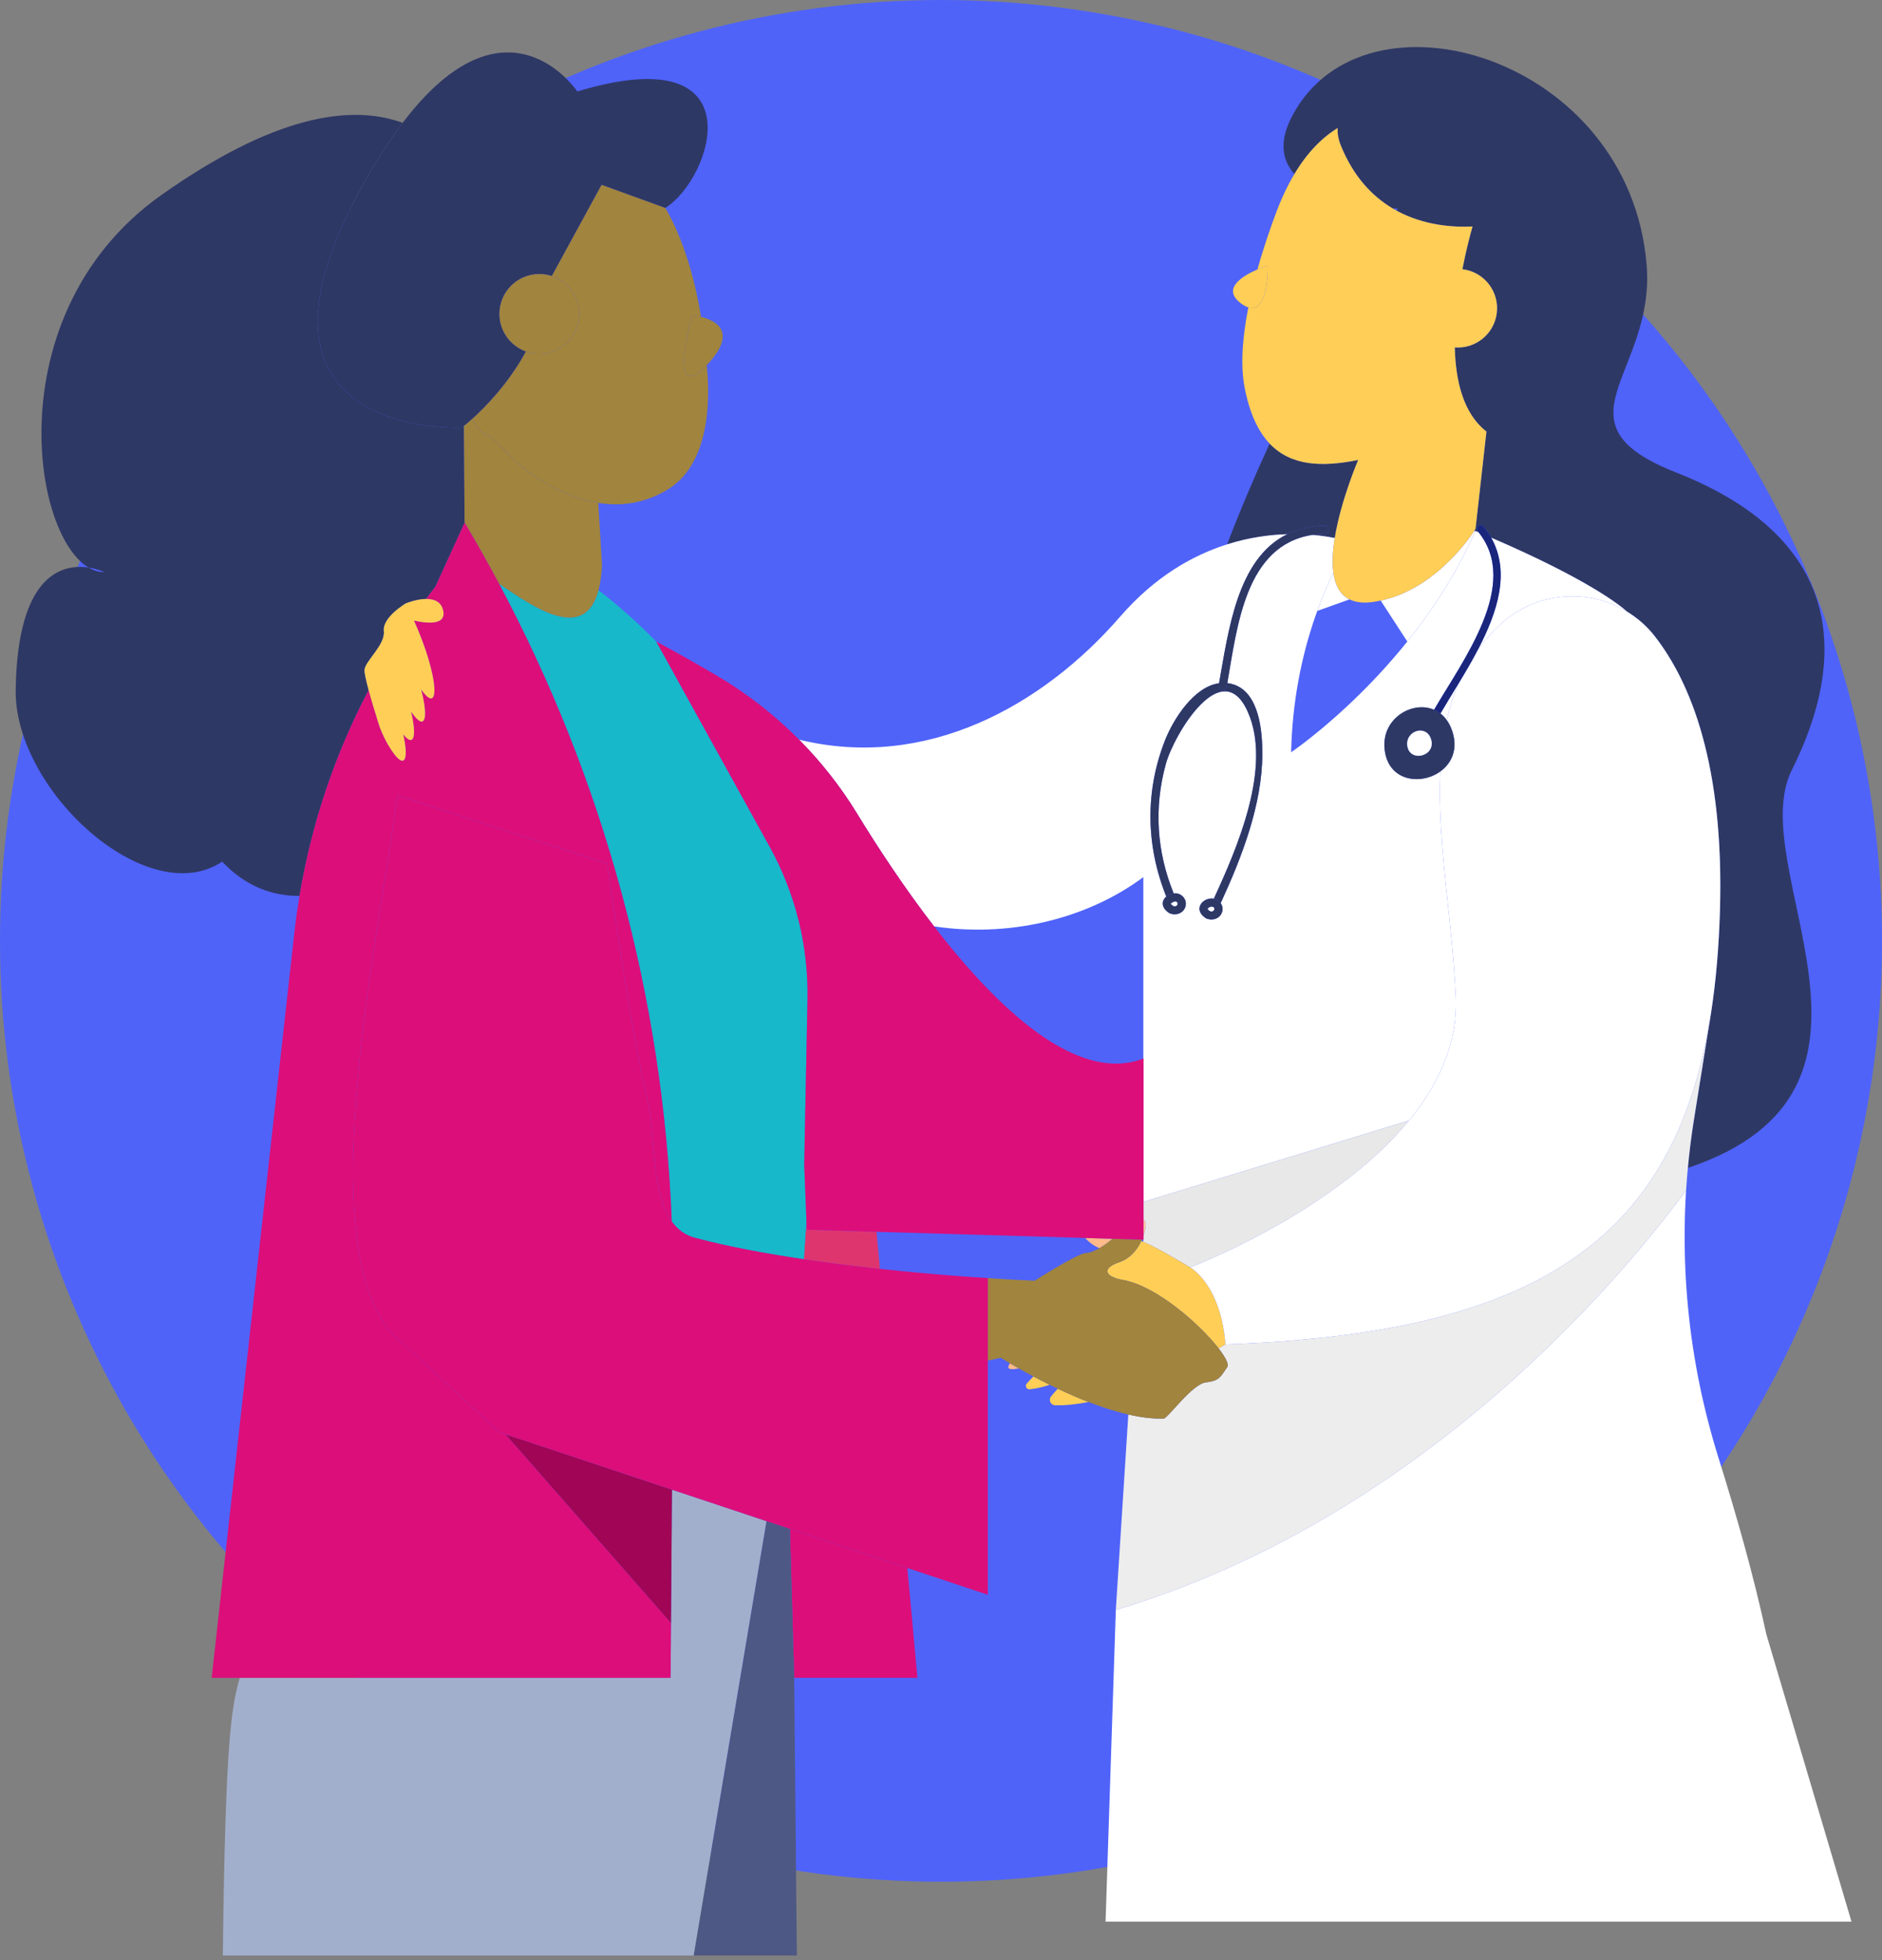 <?xml version="1.0" encoding="UTF-8"?>
<svg width="120px" height="125px" viewBox="0 0 120 125" version="1.1" xmlns="http://www.w3.org/2000/svg" xmlns:xlink="http://www.w3.org/1999/xlink">
    <rect x="0" y="0" width="120" height="125" fill="#808080" stroke="none"/>
    <!-- Generator: sketchtool 60.1 (101010) - https://sketch.com -->
    <title>0D0C3DA5-B1F1-4342-AD84-5419A1F64489</title>
    <desc>Created with sketchtool.</desc>
    <g id="Page-1" stroke="none" stroke-width="1" fill="none" fill-rule="evenodd">
        <g id="Homepage-Hi-Fi-Copy" transform="translate(-920, -1624)">
            <g id="Group-20" transform="translate(920, 1624)">
                <circle id="Oval" fill="#4F63F9" cx="60" cy="60" r="60"></circle>
                <g id="Group-19" transform="translate(1, 3)">
                    <g id="Group-209">
                        <path d="M54.89,75.555 L50.443,75.424 L50.42,74.847 L50.258,77.303 C50.282,77.308 50.307,77.311 50.33,77.314 C50.557,77.347 50.783,77.379 51.009,77.412 L51.178,77.436 C51.451,77.474 51.724,77.51 51.996,77.546 C52.038,77.552 52.08,77.558 52.123,77.564 C52.356,77.594 52.59,77.623 52.822,77.653 C52.889,77.66 52.955,77.668 53.022,77.677 C53.56,77.743 54.093,77.805 54.619,77.865 L54.836,77.888 C54.927,77.897 55.016,77.907 55.106,77.916 L54.89,75.555 Z" id="Fill-1" fill="#DF356F"></path>
                        <polygon id="Fill-3" fill="#DC0E7A" points="49.64 103.997 57.496 103.997 56.855 96.993 49.366 94.501"></polygon>
                        <polygon id="Fill-5" fill="#4E5884" points="47.871 94.004 43.225 121.708 49.809 121.708 49.639 103.997 49.365 94.501"></polygon>
                        <path d="M22.241,39.731 C22.264,39.164 23.576,38.131 23.474,37.246 C23.373,36.36 24.876,35.479 24.876,35.479 C24.876,35.479 25.538,35.201 26.17,35.196 C26.371,34.926 26.571,34.655 26.779,34.389 L26.776,34.385 L28.624,30.332 L28.582,24.155 C28.491,24.227 28.439,24.266 28.439,24.266 C28.439,24.266 13.507,25.048 21.735,9.537 C22.754,7.617 23.735,6.07 24.674,4.833 C21.32,3.612 16.431,4.394 9.308,9.422 C-1.935,17.361 1.331,33.49 5.654,33.49 C5.654,33.49 0.144,30.721 0.001,41.011 C-0.088,47.398 8.38,55.127 13.166,51.95 C14.631,53.505 16.362,54.155 18.098,54.132 C18.862,49.534 20.353,45.106 22.505,41.008 C22.349,40.433 22.233,39.927 22.241,39.731" id="Fill-7" fill="#2E3865"></path>
                        <path d="M47.871,94.004 L41.844,91.999 C41.801,98.946 41.755,103.997 41.755,103.997 L14.287,103.997 C13.758,105.892 13.371,107.869 13.207,121.708 L43.225,121.708 L47.871,94.004 Z" id="Fill-9" fill="#A2AFCC"></path>
                        <path d="M105.894,27.14 C97.79,23.953 104.543,20.843 103.995,13.925 C102.938,0.599 86.031,-4.375 81.398,4.383 C80.52,6.043 80.763,7.237 81.532,8.1 C82.352,6.729 83.29,5.779 84.293,5.163 C84.269,5.495 84.328,5.869 84.499,6.292 C85.306,8.278 86.505,9.521 87.796,10.29 C88.001,10.305 88.126,10.309 88.126,10.309 C88.126,10.309 88.097,10.354 88.046,10.432 C89.772,11.373 91.624,11.505 92.891,11.444 C92.727,12.023 92.472,12.996 92.246,14.168 C92.254,14.169 92.261,14.168 92.269,14.169 C93.644,14.348 94.614,15.605 94.436,16.98 C94.263,18.308 93.081,19.256 91.76,19.155 C91.812,21.305 92.309,23.337 93.722,24.476 C93.74,24.491 93.76,24.503 93.778,24.518 L93.082,30.726 C93.082,30.726 93.052,30.776 92.993,30.864 L93.07,30.86 C93.142,30.89 93.21,30.919 93.281,30.948 C93.269,30.931 93.257,30.915 93.243,30.898 C93.052,30.665 93.385,30.328 93.579,30.564 C93.772,30.799 93.939,31.041 94.078,31.287 C100.237,33.941 102.309,35.611 102.751,36.008 C103.406,36.41 104.007,36.925 104.507,37.571 C106.802,40.517 108.951,45.785 108.665,55.136 C108.597,57.428 108.413,59.55 108.111,61.517 L108.112,61.516 L108.085,61.684 C108.072,61.773 108.058,61.861 108.043,61.947 L107.001,68.453 C106.84,69.46 106.716,70.469 106.621,71.481 C121.519,66.481 110.112,52.395 113.248,46.111 C117.496,37.599 115.352,30.86 105.894,27.14" id="Fill-11" fill="#2E3865"></path>
                        <path d="M83.47,30.519 C83.804,30.511 83.803,31.031 83.47,31.039 C83.192,31.044 82.93,31.071 82.679,31.11 C83.289,31.162 83.776,31.244 84.106,31.311 C84.493,28.903 85.6,26.332 85.6,26.332 C83.303,26.798 81.315,26.724 79.954,25.289 C79.02,27.319 78.098,29.477 77.242,31.714 C78.646,31.27 79.959,31.099 81.077,31.067 C81.75,30.738 82.537,30.54 83.47,30.519" id="Fill-13" fill="#2E3865"></path>
                        <path d="M30.817,34.221 C37.514,46.77 41.278,60.675 41.831,74.892 C42.192,75.394 42.671,75.766 43.32,75.939 L43.322,75.939 C43.554,76.001 43.791,76.061 44.03,76.12 C44.096,76.135 44.162,76.153 44.229,76.168 C44.426,76.216 44.625,76.263 44.827,76.308 C44.877,76.32 44.925,76.331 44.976,76.343 C45.222,76.397 45.47,76.451 45.722,76.504 C45.78,76.516 45.84,76.529 45.899,76.54 C46.105,76.584 46.313,76.626 46.523,76.666 C46.587,76.68 46.65,76.692 46.715,76.704 C46.975,76.754 47.237,76.803 47.502,76.853 C47.526,76.856 47.552,76.862 47.577,76.865 C47.82,76.909 48.065,76.951 48.31,76.993 C48.377,77.004 48.443,77.016 48.51,77.028 C48.756,77.07 49.003,77.109 49.25,77.148 C49.274,77.153 49.298,77.156 49.322,77.159 C49.595,77.204 49.87,77.246 50.144,77.287 C50.182,77.291 50.22,77.297 50.258,77.303 L50.42,74.847 L50.278,71.26 L50.487,60.745 C50.555,57.343 49.724,53.983 48.078,51.005 L40.847,37.917 C39.545,36.593 38.308,35.516 37.162,34.639 C36.284,37.938 33.18,35.84 30.817,34.221" id="Fill-15" fill="#17B8CA"></path>
                        <path d="M58.556,56.073 C63.157,56.779 68.167,55.712 71.901,52.936 L71.901,64.505 C71.906,64.503 71.91,64.502 71.915,64.5 L71.915,73.646 L88.839,68.461 C90.712,66.179 91.96,63.529 91.824,60.562 C91.81,60.284 91.795,60.005 91.778,59.725 C91.726,58.888 91.657,58.05 91.578,57.213 C91.263,53.864 90.806,50.543 90.807,47.453 C90.808,47.03 90.819,46.612 90.838,46.197 C90.198,46.659 89.33,46.815 88.609,46.573 C87.905,46.337 87.343,45.722 87.276,44.65 C87.16,42.788 89.067,41.671 90.439,42.263 C92.263,39.124 95.955,34.281 93.282,30.948 C93.211,30.919 93.143,30.889 93.071,30.859 C92.935,31.17 92.793,31.474 92.648,31.776 C92.603,31.87 92.556,31.962 92.51,32.054 C92.406,32.264 92.301,32.473 92.193,32.678 C92.14,32.779 92.086,32.879 92.033,32.977 C91.922,33.181 91.81,33.383 91.696,33.582 C91.647,33.668 91.599,33.754 91.55,33.839 C91.402,34.091 91.252,34.341 91.099,34.586 C91.083,34.61 91.069,34.636 91.053,34.661 C90.875,34.945 90.694,35.224 90.51,35.498 C90.491,35.526 90.472,35.553 90.453,35.582 C90.291,35.821 90.127,36.056 89.962,36.289 C89.926,36.34 89.889,36.389 89.853,36.44 C89.698,36.656 89.542,36.867 89.385,37.075 C89.353,37.117 89.322,37.159 89.29,37.201 C89.106,37.441 88.921,37.678 88.736,37.91 C88.735,37.911 88.734,37.911 88.734,37.912 C87.577,39.352 86.402,40.595 85.337,41.618 C85.337,41.619 85.336,41.619 85.336,41.62 C85.258,41.694 85.182,41.765 85.105,41.838 C85.044,41.895 84.983,41.954 84.923,42.01 C84.846,42.082 84.771,42.151 84.696,42.22 C84.638,42.273 84.58,42.327 84.523,42.379 C84.45,42.445 84.378,42.51 84.306,42.575 C84.249,42.626 84.193,42.676 84.138,42.725 C84.068,42.787 83.999,42.846 83.931,42.906 C83.876,42.955 83.822,43.002 83.768,43.048 C83.703,43.104 83.639,43.16 83.576,43.214 C83.521,43.26 83.469,43.304 83.416,43.349 C83.356,43.399 83.296,43.45 83.238,43.499 C83.185,43.543 83.135,43.584 83.083,43.626 C82.988,43.705 82.895,43.781 82.805,43.852 C82.751,43.896 82.696,43.941 82.644,43.982 C82.598,44.019 82.555,44.053 82.51,44.089 C82.463,44.126 82.416,44.163 82.371,44.197 C82.329,44.23 82.29,44.26 82.251,44.291 C82.208,44.324 82.166,44.356 82.126,44.387 C82.089,44.415 82.055,44.441 82.02,44.468 C81.981,44.497 81.944,44.525 81.908,44.552 C81.878,44.574 81.849,44.595 81.821,44.616 C81.785,44.643 81.751,44.668 81.718,44.692 C81.695,44.709 81.672,44.726 81.651,44.741 C81.62,44.764 81.593,44.784 81.566,44.802 C81.548,44.815 81.53,44.829 81.514,44.841 C81.486,44.86 81.464,44.876 81.442,44.891 C81.368,44.943 81.325,44.972 81.325,44.972 C81.326,44.952 81.327,44.931 81.327,44.911 L81.327,44.908 C81.335,44.559 81.35,44.219 81.37,43.882 L81.37,43.88 C81.561,40.61 82.285,37.899 82.989,35.961 L82.992,35.952 C83.37,34.914 83.741,34.097 84.021,33.536 C83.928,32.877 83.979,32.103 84.106,31.311 C83.777,31.244 83.29,31.162 82.68,31.11 C78.41,31.769 77.889,36.943 77.256,40.562 C77.393,40.579 77.533,40.607 77.674,40.655 C79.3,41.205 79.493,43.649 79.49,45.066 C79.484,48.315 78.178,51.673 76.834,54.594 C76.929,54.729 76.976,54.898 76.944,55.077 C76.864,55.518 76.409,55.725 76.013,55.602 C75.979,55.598 75.944,55.587 75.908,55.566 C75.599,55.382 75.354,55.046 75.554,54.686 C75.701,54.425 76.034,54.276 76.326,54.3 C76.35,54.302 76.372,54.308 76.396,54.312 C77.882,51.093 80.12,45.935 78.57,42.412 C76.927,38.677 73.853,43.836 73.336,45.719 C72.568,48.519 72.753,51.303 73.837,53.976 C73.886,53.971 73.935,53.964 73.984,53.968 C74.37,53.999 74.673,54.351 74.602,54.745 C74.522,55.187 74.067,55.393 73.671,55.271 C73.637,55.267 73.601,55.256 73.565,55.234 C73.256,55.05 73.011,54.714 73.212,54.354 C73.25,54.285 73.303,54.225 73.364,54.173 C72.066,50.935 71.998,47.455 73.297,44.181 C73.804,42.903 75.106,40.795 76.729,40.571 C77.338,37.179 77.893,32.622 81.078,31.067 C79.96,31.099 78.646,31.27 77.243,31.715 C75.05,32.408 72.642,33.767 70.426,36.32 C65.456,42.046 58.029,46.14 49.953,44.17 C51.349,45.578 52.586,47.145 53.63,48.851 C54.949,51.007 56.651,53.604 58.556,56.073" id="Fill-17" fill="#FFFFFF"></path>
                        <path d="M93.071,30.859 L92.994,30.864 C92.991,30.869 92.988,30.873 92.986,30.877 L93.071,30.859 Z" id="Fill-19" fill="#FFFFFF"></path>
                        <path d="M73.885,54.485 C73.87,54.487 73.858,54.496 73.843,54.5 C73.802,54.536 73.755,54.565 73.705,54.575 C73.69,54.589 73.67,54.6 73.66,54.617 C73.655,54.625 73.647,54.618 73.658,54.64 C73.692,54.709 73.765,54.749 73.827,54.786 C73.959,54.849 74.151,54.711 74.076,54.565 C74.035,54.486 73.955,54.475 73.885,54.485" id="Fill-21" fill="#FFFFFF"></path>
                        <path d="M76.228,54.816 C76.132,54.83 76.043,54.882 76.001,54.949 C75.998,54.956 75.99,54.95 75.999,54.972 C76.034,55.041 76.106,55.081 76.169,55.118 C76.302,55.181 76.493,55.043 76.418,54.897 C76.377,54.818 76.297,54.807 76.228,54.816" id="Fill-23" fill="#FFFFFF"></path>
                        <path d="M93.244,38.411 C93.656,37.851 94.129,37.316 94.676,36.811 C96.947,34.718 100.272,34.49 102.751,36.009 C102.309,35.61 100.238,33.94 94.078,31.287 C95.314,33.469 94.485,36.031 93.244,38.411" id="Fill-25" fill="#FFFFFF"></path>
                        <path d="M91.249,42.927 C91.431,42.115 91.68,41.331 92.004,40.58 C91.593,41.261 91.191,41.906 90.847,42.502 C90.995,42.616 91.129,42.759 91.249,42.927" id="Fill-27" fill="#FFFFFF"></path>
                        <path d="M74.882,77.823 C74.882,77.823 83.972,74.39 88.839,68.461 L71.915,73.646 L71.915,74.776 C72,74.842 72.052,74.944 72.052,75.089 C72.052,75.276 72.007,75.527 71.915,75.797 L71.915,76.055 L71.901,76.054 L71.901,76.193 C72.887,76.606 74.882,77.823 74.882,77.823" id="Fill-29" fill="#E8E8E8"></path>
                        <path d="M30.171,24.759 C29.865,24.78 29.495,24.383 29.093,23.721 C28.871,23.919 28.695,24.066 28.581,24.155 L28.624,30.332 C29.387,31.613 30.117,32.91 30.817,34.222 C33.18,35.84 36.284,37.939 37.162,34.639 C37.277,34.207 37.356,33.688 37.388,33.058 L37.146,29.072 C34.294,28.623 32.095,26.608 32.095,26.608 L30.171,24.759 Z" id="Fill-31" fill="#A1843D"></path>
                        <path d="M37.356,8.78 L34.179,14.602 C35.197,14.934 35.933,15.89 35.933,17.019 C35.933,18.425 34.794,19.563 33.389,19.563 C33.088,19.563 32.8,19.508 32.532,19.412 C31.395,21.489 29.927,22.975 29.093,23.72 C29.495,24.383 29.866,24.78 30.171,24.759 L32.096,26.607 C32.096,26.607 34.294,28.623 37.147,29.072 C38.538,29.292 40.083,29.14 41.607,28.197 C44.493,26.412 44.228,21.781 44.061,20.289 C41.509,22.975 43.119,17.107 43.119,17.107 C43.119,17.107 43.375,17.127 43.7,17.207 C43.381,15.244 42.73,12.515 41.424,10.259 L37.356,8.78 Z" id="Fill-33" fill="#A1843D"></path>
                        <path d="M106.415,76.185 L106.415,76.072 L106.415,76.185 Z" id="Fill-35" fill="#E8E8E8"></path>
                        <path d="M108.207,88.736 C108.32,89.132 108.436,89.528 108.56,89.922 C108.436,89.528 108.32,89.132 108.207,88.736" id="Fill-37" fill="#E8E8E8"></path>
                        <path d="M107.276,84.842 C107.342,85.183 107.412,85.522 107.485,85.861 C107.412,85.522 107.342,85.183 107.276,84.842" id="Fill-39" fill="#E8E8E8"></path>
                        <path d="M106.862,82.347 C106.888,82.535 106.916,82.724 106.945,82.912 C106.916,82.724 106.888,82.535 106.862,82.347" id="Fill-41" fill="#E8E8E8"></path>
                        <path d="M106.718,81.197 C106.736,81.355 106.754,81.512 106.773,81.671 C106.754,81.513 106.736,81.355 106.718,81.197" id="Fill-43" fill="#E8E8E8"></path>
                        <path d="M107.04,83.528 C107.082,83.775 107.126,84.022 107.171,84.268 C107.126,84.022 107.082,83.775 107.04,83.528" id="Fill-45" fill="#E8E8E8"></path>
                        <path d="M107.586,86.304 C107.646,86.565 107.707,86.825 107.771,87.086 C107.707,86.825 107.646,86.565 107.586,86.304" id="Fill-47" fill="#E8E8E8"></path>
                        <path d="M106.432,77.115 C106.434,77.198 106.436,77.281 106.439,77.364 C106.436,77.281 106.434,77.198 106.432,77.115" id="Fill-49" fill="#E8E8E8"></path>
                        <path d="M107.884,87.536 C107.954,87.808 108.027,88.08 108.101,88.351 C108.027,88.08 107.954,87.808 107.884,87.536" id="Fill-51" fill="#E8E8E8"></path>
                        <path d="M106.475,78.266 C106.478,78.33 106.482,78.394 106.486,78.458 C106.482,78.394 106.478,78.33 106.475,78.266" id="Fill-53" fill="#E8E8E8"></path>
                        <path d="M108.043,61.946 C105.681,76.272 96.687,82.048 77.141,82.733 C77.141,82.733 76.983,82.829 76.702,82.99 C77.148,83.565 77.374,84.013 77.259,84.174 C76.836,84.762 76.79,85.057 75.898,85.156 C75.007,85.254 73.464,87.457 73.196,87.466 C72.496,87.487 71.731,87.386 70.944,87.207 L69.493,109.88 L70.147,99.666 C89.167,93.946 101.717,79.367 106.508,72.923 C106.508,72.923 106.508,72.924 106.507,72.925 C106.538,72.443 106.575,71.962 106.621,71.48 C106.715,70.469 106.84,69.46 107.001,68.453 L108.043,61.946 Z" id="Fill-55" fill="#EDEDED"></path>
                        <path d="M108.112,61.516 L108.111,61.517 C108.102,61.572 108.093,61.629 108.085,61.684 L108.112,61.516 Z" id="Fill-57" fill="#E8E8E8"></path>
                        <path d="M70.147,99.666 L69.493,119.547 L117.055,119.547 L111.624,101.216 C111.417,100.263 111.194,99.312 110.96,98.366 C110.842,97.893 110.721,97.421 110.598,96.948 C110.104,95.062 109.563,93.187 108.993,91.32 C108.851,90.853 108.706,90.388 108.56,89.922 C108.437,89.528 108.32,89.133 108.207,88.736 C108.171,88.608 108.136,88.479 108.101,88.352 C108.026,88.08 107.954,87.809 107.884,87.536 C107.846,87.387 107.808,87.236 107.771,87.086 C107.707,86.825 107.646,86.564 107.586,86.304 C107.553,86.156 107.518,86.009 107.486,85.86 C107.412,85.521 107.343,85.183 107.276,84.842 C107.24,84.651 107.205,84.46 107.17,84.269 C107.126,84.022 107.082,83.775 107.041,83.528 C107.007,83.323 106.976,83.118 106.945,82.912 C106.917,82.724 106.888,82.536 106.862,82.348 C106.831,82.122 106.801,81.896 106.773,81.671 C106.753,81.513 106.735,81.355 106.718,81.197 C106.614,80.287 106.536,79.374 106.486,78.459 C106.482,78.395 106.478,78.331 106.475,78.267 C106.46,77.966 106.448,77.665 106.439,77.364 C106.436,77.281 106.434,77.198 106.432,77.115 C106.423,76.806 106.418,76.495 106.416,76.186 L106.416,76.072 C106.411,75.023 106.441,73.974 106.507,72.925 C106.508,72.924 106.508,72.923 106.508,72.923 C101.717,79.367 89.167,93.946 70.147,99.666" id="Fill-59" fill="#FFFFFF"></path>
                        <path d="M90.453,35.582 C90.291,35.821 90.127,36.057 89.962,36.289 C90.127,36.057 90.291,35.821 90.453,35.582" id="Fill-61" fill="#76C4F5"></path>
                        <path d="M84.523,42.379 C84.45,42.445 84.377,42.511 84.305,42.575 C84.377,42.511 84.449,42.445 84.523,42.379" id="Fill-63" fill="#76C4F5"></path>
                        <path d="M92.51,32.054 C92.406,32.264 92.301,32.474 92.193,32.678 C92.301,32.474 92.406,32.264 92.51,32.054" id="Fill-65" fill="#76C4F5"></path>
                        <path d="M91.053,34.661 C90.875,34.945 90.694,35.224 90.51,35.498 C90.694,35.224 90.875,34.945 91.053,34.661" id="Fill-67" fill="#76C4F5"></path>
                        <path d="M91.549,33.839 C91.401,34.091 91.251,34.341 91.098,34.586 C91.251,34.341 91.401,34.091 91.549,33.839" id="Fill-69" fill="#76C4F5"></path>
                        <path d="M92.032,32.977 C91.922,33.181 91.81,33.382 91.696,33.581 C91.81,33.382 91.922,33.181 92.032,32.977" id="Fill-71" fill="#76C4F5"></path>
                        <path d="M85.335,41.62 C85.257,41.694 85.181,41.766 85.105,41.838 C85.181,41.766 85.257,41.694 85.335,41.62" id="Fill-73" fill="#76C4F5"></path>
                        <path d="M84.923,42.011 C84.846,42.082 84.771,42.152 84.695,42.221 C84.771,42.152 84.846,42.082 84.923,42.011" id="Fill-75" fill="#76C4F5"></path>
                        <path d="M81.327,44.911 C81.327,44.932 81.326,44.952 81.325,44.973 C81.325,44.973 81.368,44.943 81.442,44.891 C81.406,44.917 81.375,44.938 81.357,44.951 L81.327,44.911 Z" id="Fill-77" fill="#76C4F5"></path>
                        <path d="M89.853,36.44 C89.698,36.655 89.541,36.867 89.385,37.075 C89.541,36.867 89.698,36.656 89.853,36.44" id="Fill-79" fill="#76C4F5"></path>
                        <path d="M82.644,43.982 C82.597,44.019 82.554,44.053 82.509,44.088 C82.554,44.053 82.597,44.019 82.644,43.982" id="Fill-81" fill="#76C4F5"></path>
                        <path d="M81.718,44.692 C81.696,44.709 81.672,44.726 81.651,44.741 C81.672,44.726 81.695,44.709 81.718,44.692" id="Fill-83" fill="#76C4F5"></path>
                        <path d="M82.371,44.197 C82.329,44.23 82.29,44.26 82.25,44.291 C82.29,44.26 82.329,44.23 82.371,44.197" id="Fill-85" fill="#76C4F5"></path>
                        <path d="M81.907,44.552 C81.877,44.574 81.848,44.597 81.821,44.616 C81.848,44.596 81.877,44.574 81.907,44.552" id="Fill-87" fill="#76C4F5"></path>
                        <path d="M93.071,30.859 C92.935,31.17 92.793,31.474 92.648,31.776 C92.793,31.474 92.935,31.17 93.071,30.859" id="Fill-89" fill="#76C4F5"></path>
                        <path d="M82.125,44.388 C82.088,44.414 82.054,44.441 82.019,44.468 C82.054,44.441 82.088,44.414 82.125,44.388" id="Fill-91" fill="#76C4F5"></path>
                        <path d="M83.083,43.626 C82.987,43.705 82.895,43.781 82.805,43.853 C82.895,43.781 82.987,43.705 83.083,43.626" id="Fill-93" fill="#76C4F5"></path>
                        <path d="M84.137,42.725 C84.067,42.787 83.999,42.847 83.931,42.906 C83.999,42.846 84.067,42.787 84.137,42.725" id="Fill-95" fill="#76C4F5"></path>
                        <path d="M83.767,43.048 C83.704,43.105 83.638,43.16 83.576,43.214 C83.638,43.16 83.704,43.105 83.767,43.048" id="Fill-97" fill="#76C4F5"></path>
                        <path d="M83.415,43.349 C83.356,43.399 83.296,43.45 83.237,43.498 C83.296,43.45 83.356,43.399 83.415,43.349" id="Fill-99" fill="#76C4F5"></path>
                        <path d="M89.29,37.201 C89.106,37.441 88.921,37.679 88.736,37.91 C88.921,37.679 89.106,37.441 89.29,37.201" id="Fill-101" fill="#76C4F5"></path>
                        <path d="M84.021,33.536 C83.741,34.098 83.37,34.914 82.992,35.952 C83.37,34.914 83.741,34.098 84.021,33.537 L84.021,33.536 Z" id="Fill-103" fill="#76C4F5"></path>
                        <path d="M81.327,44.908 C81.335,44.559 81.35,44.219 81.37,43.882 C81.35,44.219 81.335,44.559 81.327,44.908" id="Fill-105" fill="#76C4F5"></path>
                        <path d="M81.565,44.803 C81.548,44.816 81.528,44.829 81.513,44.841 C81.529,44.829 81.547,44.816 81.565,44.803" id="Fill-107" fill="#76C4F5"></path>
                        <path d="M87.036,35.3 L87.583,36.143 L88.734,37.912 C88.734,37.911 88.735,37.911 88.736,37.91 C88.921,37.679 89.106,37.442 89.29,37.201 C89.322,37.159 89.353,37.117 89.385,37.075 C89.542,36.867 89.698,36.655 89.853,36.441 C89.89,36.39 89.926,36.34 89.962,36.289 C90.127,36.057 90.291,35.821 90.453,35.582 C90.472,35.554 90.491,35.527 90.51,35.498 C90.694,35.225 90.875,34.946 91.053,34.661 C91.069,34.637 91.083,34.611 91.099,34.586 C91.252,34.341 91.402,34.091 91.55,33.839 C91.599,33.754 91.647,33.668 91.696,33.582 C91.81,33.383 91.922,33.182 92.033,32.978 C92.086,32.879 92.14,32.779 92.193,32.679 C92.301,32.474 92.406,32.265 92.51,32.055 C92.556,31.962 92.603,31.87 92.648,31.777 C92.793,31.475 92.935,31.17 93.071,30.86 L92.986,30.877 C92.516,31.586 90.349,34.595 87.036,35.3" id="Fill-109" fill="#FFFFFF"></path>
                        <path d="M84.021,33.537 C83.741,34.099 83.37,34.914 82.992,35.952 L82.989,35.961 L85.046,35.223 C84.439,34.922 84.13,34.31 84.021,33.537" id="Fill-111" fill="#FFFFFF"></path>
                        <path d="M64.469,85.229 C64.334,85.38 64.456,85.623 64.657,85.599 C65.1,85.549 65.533,85.443 65.933,85.312 C65.563,85.128 65.215,84.95 64.894,84.779 C64.729,84.945 64.586,85.099 64.469,85.229" id="Fill-113" fill="#FFCE56"></path>
                        <path d="M66.015,86.055 C65.841,86.275 65.99,86.606 66.27,86.615 C66.935,86.635 67.656,86.555 68.399,86.406 C67.721,86.142 67.061,85.853 66.446,85.561 C66.277,85.74 66.131,85.909 66.015,86.055" id="Fill-115" fill="#FFCE56"></path>
                        <path d="M69.104,76.595 C69.381,76.438 69.671,76.231 69.935,75.997 L68.195,75.947 C68.435,76.218 68.736,76.45 69.104,76.595" id="Fill-117" fill="#FFB98A"></path>
                        <path d="M63.44,84.305 C63.584,84.32 63.766,84.303 63.966,84.269 C63.752,84.147 63.561,84.037 63.4,83.942 C63.256,84.145 63.241,84.284 63.44,84.305" id="Fill-119" fill="#FFB98A"></path>
                        <path d="M91.778,59.725 C91.726,58.888 91.656,58.049 91.578,57.212 C91.656,58.049 91.726,58.888 91.778,59.725" id="Fill-121" fill="#FFB98A"></path>
                        <path d="M91.578,57.213 C91.263,53.864 90.807,50.543 90.807,47.453 C90.807,50.543 91.263,53.864 91.578,57.213" id="Fill-123" fill="#FFB98A"></path>
                        <path d="M74.882,77.823 C74.882,77.823 72.887,76.606 71.901,76.193 C71.857,76.175 71.814,76.157 71.774,76.141 C71.509,76.7 71.05,77.265 70.364,77.495 C69.192,77.888 69.473,78.428 70.598,78.625 C72.732,78.997 75.509,81.453 76.702,82.99 C76.983,82.829 77.141,82.733 77.141,82.733 C76.823,78.849 74.882,77.823 74.882,77.823" id="Fill-125" fill="#FFCE56"></path>
                        <path d="M94.676,36.811 C94.129,37.316 93.656,37.851 93.244,38.411 C92.854,39.158 92.425,39.886 92.005,40.58 C91.68,41.331 91.431,42.114 91.25,42.926 C91.386,43.117 91.502,43.34 91.592,43.603 C91.989,44.776 91.557,45.679 90.838,46.197 C90.819,46.612 90.808,47.03 90.807,47.453 C90.806,50.542 91.263,53.864 91.578,57.212 C91.656,58.049 91.726,58.888 91.778,59.725 C91.795,60.004 91.81,60.284 91.823,60.562 C91.96,63.529 90.712,66.179 88.839,68.46 C83.972,74.39 74.882,77.823 74.882,77.823 C74.882,77.823 76.823,78.849 77.141,82.733 C96.687,82.047 105.681,76.272 108.043,61.946 C108.058,61.86 108.072,61.772 108.085,61.684 C108.094,61.628 108.102,61.572 108.111,61.516 C108.414,59.549 108.596,57.427 108.666,55.136 C108.951,45.784 106.803,40.516 104.508,37.57 C104.007,36.925 103.407,36.41 102.751,36.008 C100.272,34.49 96.947,34.717 94.676,36.811" id="Fill-127" fill="#FFFFFF"></path>
                        <path d="M73.704,54.575 C73.754,54.565 73.802,54.536 73.843,54.5 C73.787,54.514 73.742,54.54 73.704,54.575" id="Fill-129" fill="#2E3865"></path>
                        <path d="M76.708,40.686 C76.715,40.648 76.722,40.609 76.729,40.571 C75.105,40.794 73.803,42.903 73.296,44.181 C71.998,47.455 72.065,50.935 73.363,54.172 C73.494,54.059 73.665,53.994 73.836,53.976 C72.752,51.303 72.567,48.519 73.335,45.719 C73.852,43.835 76.926,38.676 78.569,42.412 C80.12,45.935 77.881,51.092 76.395,54.312 C76.576,54.346 76.732,54.45 76.833,54.594 C78.177,51.672 79.483,48.315 79.489,45.066 C79.492,43.649 79.299,41.205 77.673,40.655 C77.532,40.607 77.393,40.579 77.255,40.562 C77.239,40.65 77.224,40.738 77.208,40.824 C77.149,41.153 76.649,41.012 76.708,40.686" id="Fill-131" fill="#2E3865"></path>
                        <path d="M90.439,42.264 C90.582,42.325 90.719,42.403 90.847,42.502 C91.191,41.907 91.592,41.261 92.005,40.58 C92.425,39.886 92.854,39.158 93.244,38.41 C94.485,36.032 95.314,33.468 94.078,31.287 C93.939,31.041 93.772,30.799 93.578,30.564 C93.384,30.328 93.051,30.665 93.244,30.898 C93.257,30.915 93.268,30.931 93.281,30.948 C95.955,34.282 92.263,39.123 90.439,42.264" id="Fill-133" fill="#1A267C"></path>
                        <path d="M83.47,30.519 C82.537,30.54 81.75,30.738 81.077,31.067 C77.892,32.622 77.337,37.179 76.729,40.571 C76.722,40.609 76.715,40.648 76.708,40.686 C76.649,41.012 77.149,41.153 77.209,40.824 C77.224,40.738 77.24,40.65 77.255,40.562 C77.888,36.943 78.409,31.769 82.679,31.11 C82.93,31.071 83.192,31.044 83.47,31.039 C83.803,31.031 83.804,30.511 83.47,30.519" id="Fill-135" fill="#2E3865"></path>
                        <path d="M74.076,54.565 C74.151,54.711 73.959,54.849 73.827,54.786 C73.765,54.749 73.692,54.709 73.658,54.64 C73.647,54.618 73.655,54.625 73.66,54.617 C73.67,54.6 73.69,54.588 73.705,54.575 C73.742,54.54 73.787,54.514 73.843,54.5 C73.858,54.496 73.87,54.487 73.885,54.485 C73.955,54.475 74.035,54.486 74.076,54.565 M73.212,54.354 C73.011,54.713 73.256,55.049 73.565,55.234 C73.601,55.255 73.637,55.267 73.671,55.271 C74.067,55.393 74.522,55.187 74.602,54.745 C74.673,54.351 74.37,53.999 73.984,53.967 C73.935,53.963 73.886,53.971 73.837,53.976 C73.666,53.994 73.495,54.059 73.364,54.172 C73.303,54.225 73.25,54.285 73.212,54.354" id="Fill-137" fill="#2E3865"></path>
                        <path d="M76.169,55.118 C76.107,55.081 76.033,55.041 76,54.972 C75.989,54.95 75.997,54.956 76.002,54.949 C76.042,54.883 76.131,54.83 76.227,54.816 C76.297,54.807 76.377,54.818 76.418,54.897 C76.492,55.043 76.301,55.181 76.169,55.118 M76.395,54.312 C76.372,54.308 76.349,54.302 76.325,54.3 C76.033,54.276 75.7,54.425 75.553,54.686 C75.353,55.046 75.598,55.382 75.907,55.566 C75.943,55.587 75.979,55.598 76.012,55.602 C76.408,55.725 76.863,55.518 76.943,55.077 C76.976,54.898 76.928,54.729 76.834,54.595 C76.732,54.45 76.576,54.347 76.395,54.312" id="Fill-139" fill="#2E3865"></path>
                        <path d="M89.191,45.159 C88.944,45.076 88.747,44.86 88.723,44.484 C88.668,43.597 89.924,43.189 90.238,44.117 C90.502,44.895 89.729,45.34 89.191,45.159 M91.591,43.603 C91.502,43.341 91.385,43.117 91.249,42.927 C91.129,42.759 90.994,42.616 90.846,42.502 C90.718,42.402 90.581,42.325 90.439,42.263 C89.066,41.671 87.159,42.788 87.275,44.65 C87.342,45.722 87.904,46.337 88.608,46.573 C89.33,46.815 90.197,46.659 90.837,46.197 C91.556,45.68 91.988,44.776 91.591,43.603" id="Fill-141" fill="#2E3865"></path>
                        <path d="M88.724,44.484 C88.747,44.86 88.945,45.076 89.192,45.159 C89.729,45.339 90.502,44.895 90.239,44.117 C89.925,43.189 88.669,43.596 88.724,44.484" id="Fill-143" fill="#FFFFFF"></path>
                        <path d="M85.6,26.332 C85.6,26.332 84.493,28.903 84.106,31.311 C83.978,32.103 83.927,32.877 84.02,33.536 L84.02,33.537 C84.13,34.311 84.439,34.922 85.046,35.223 C85.069,35.233 85.091,35.243 85.115,35.253 C85.46,35.406 85.892,35.469 86.441,35.402 C86.644,35.378 86.841,35.342 87.035,35.3 C90.349,34.595 92.516,31.586 92.986,30.877 C92.989,30.873 92.99,30.869 92.993,30.864 C93.052,30.776 93.082,30.726 93.082,30.726 L93.778,24.519 C93.76,24.504 93.74,24.491 93.722,24.476 C92.308,23.337 91.812,21.306 91.76,19.155 C93.081,19.256 94.263,18.308 94.436,16.979 C94.614,15.605 93.644,14.348 92.269,14.17 C92.261,14.169 92.254,14.17 92.246,14.169 C92.472,12.997 92.727,12.022 92.891,11.444 C91.624,11.505 89.772,11.374 88.046,10.433 C87.962,10.388 87.879,10.34 87.796,10.29 C86.505,9.521 85.306,8.278 84.499,6.292 C84.328,5.869 84.269,5.496 84.293,5.164 C83.29,5.779 82.352,6.729 81.532,8.1 C81.117,8.794 80.731,9.594 80.385,10.516 C80.05,11.403 79.588,12.712 79.177,14.183 C79.546,14.023 79.834,13.933 79.834,13.933 C79.834,13.933 79.924,17.019 78.596,16.603 C78.24,18.403 78.072,20.239 78.361,21.725 C78.683,23.381 79.231,24.526 79.954,25.289 C81.316,26.725 83.302,26.799 85.6,26.332" id="Fill-145" fill="#FFCE56"></path>
                        <path d="M41.756,103.997 C41.756,103.997 41.801,98.946 41.844,91.999 C41.823,95.416 41.801,98.375 41.785,100.498 L31.241,88.471 L30.846,88.339 L24.762,82.733 C18.399,78.078 23.131,56.983 24.349,47.726 L37.72,52.085 C37.72,52.085 39.272,63.129 40.29,67.165 C40.814,69.241 40.472,73.001 41.832,74.893 C41.279,60.676 37.514,46.769 30.818,34.222 C30.117,32.91 29.388,31.612 28.624,30.332 L26.776,34.386 L26.779,34.39 C26.571,34.655 26.371,34.927 26.17,35.196 C26.65,35.193 27.112,35.348 27.252,35.906 C27.527,37.005 25.896,36.691 25.395,36.571 C27.002,40.168 27.088,42.74 25.851,40.961 C26.344,42.846 26.106,43.707 25.206,42.368 C25.585,43.942 25.404,44.693 24.711,43.83 C25.102,45.562 24.772,46.2 23.787,44.566 C23.551,44.176 23.374,43.792 23.234,43.418 L23.231,43.427 C23.231,43.427 23.214,43.372 23.183,43.278 C23.136,43.143 23.093,43.009 23.056,42.876 C22.904,42.388 22.68,41.654 22.505,41.009 C20.353,45.106 18.861,49.534 18.098,54.133 C17.97,54.904 17.856,55.68 17.77,56.461 L12.497,103.997 L14.286,103.997 L41.756,103.997 Z" id="Fill-147" fill="#DC0E7A"></path>
                        <path d="M24.875,35.479 C24.875,35.479 23.373,36.36 23.474,37.246 C23.575,38.131 22.264,39.164 22.24,39.731 C22.232,39.927 22.349,40.433 22.504,41.008 C22.679,41.654 22.903,42.387 23.056,42.875 C23.093,43.008 23.135,43.142 23.183,43.278 C23.213,43.372 23.23,43.426 23.23,43.426 L23.233,43.417 C23.374,43.792 23.551,44.175 23.786,44.566 C24.771,46.2 25.102,45.562 24.71,43.83 C25.403,44.693 25.584,43.942 25.206,42.368 C26.105,43.707 26.344,42.845 25.85,40.96 C27.087,42.74 27.001,40.167 25.395,36.571 C25.895,36.691 27.526,37.004 27.251,35.906 C27.112,35.347 26.649,35.193 26.169,35.196 C25.538,35.201 24.875,35.479 24.875,35.479" id="Fill-149" fill="#FFCE56"></path>
                        <path d="M41.785,100.498 C41.802,98.375 41.824,95.416 41.845,91.999 L31.242,88.471 L41.785,100.498 Z" id="Fill-151" fill="#A00556"></path>
                        <path d="M58.706,78.262 C58.554,78.249 58.401,78.236 58.245,78.222 C58.401,78.236 58.554,78.249 58.706,78.262" id="Fill-153" fill="#FFC9A3"></path>
                        <path d="M60.192,78.381 C60.06,78.371 59.925,78.36 59.789,78.35 C59.925,78.36 60.06,78.371 60.192,78.381" id="Fill-155" fill="#FFC9A3"></path>
                        <path d="M59.384,78.317 C59.262,78.307 59.139,78.297 59.014,78.287 C59.139,78.297 59.261,78.307 59.384,78.317" id="Fill-157" fill="#FFC9A3"></path>
                        <path d="M60.749,78.422 C60.681,78.417 60.612,78.412 60.543,78.407 C60.612,78.412 60.681,78.417 60.749,78.422" id="Fill-159" fill="#FFC9A3"></path>
                        <path d="M56.374,78.048 C56.127,78.024 55.877,77.998 55.626,77.973 C55.877,77.998 56.127,78.024 56.374,78.048" id="Fill-161" fill="#FFC9A3"></path>
                        <path d="M57.124,78.12 C56.941,78.103 56.758,78.086 56.572,78.067 C56.758,78.086 56.941,78.103 57.124,78.12" id="Fill-163" fill="#FFC9A3"></path>
                        <path d="M58.035,78.204 C57.814,78.184 57.589,78.164 57.362,78.142 C57.589,78.164 57.814,78.184 58.035,78.204" id="Fill-165" fill="#FFC9A3"></path>
                        <path d="M51.009,77.412 C50.783,77.38 50.556,77.348 50.33,77.314 C50.556,77.348 50.782,77.38 51.009,77.412" id="Fill-167" fill="#FFC9A3"></path>
                        <path d="M54.836,77.888 C55.046,77.91 55.256,77.933 55.464,77.954 C55.346,77.942 55.226,77.93 55.106,77.916 C55.016,77.907 54.926,77.897 54.836,77.888" id="Fill-169" fill="#FFC9A3"></path>
                        <path d="M51.996,77.547 C51.724,77.511 51.451,77.474 51.178,77.436 C51.451,77.474 51.724,77.511 51.996,77.547" id="Fill-171" fill="#FFC9A3"></path>
                        <path d="M54.62,77.864 C54.094,77.805 53.56,77.743 53.022,77.677 C53.56,77.743 54.094,77.805 54.62,77.864" id="Fill-173" fill="#FFC9A3"></path>
                        <path d="M52.822,77.652 C52.59,77.623 52.356,77.593 52.123,77.563 C52.357,77.593 52.59,77.623 52.822,77.652" id="Fill-175" fill="#FFC9A3"></path>
                        <path d="M44.03,76.12 C43.791,76.06 43.554,76.001 43.322,75.939 C43.554,76.001 43.791,76.06 44.03,76.12" id="Fill-177" fill="#FFC9A3"></path>
                        <path d="M45.722,76.505 C45.471,76.452 45.222,76.398 44.976,76.343 C45.222,76.398 45.471,76.452 45.722,76.505" id="Fill-179" fill="#FFC9A3"></path>
                        <path d="M45.899,76.541 C46.105,76.584 46.313,76.626 46.523,76.667 C46.313,76.626 46.105,76.584 45.899,76.541" id="Fill-181" fill="#FFC9A3"></path>
                        <path d="M44.827,76.308 C44.625,76.262 44.426,76.215 44.229,76.167 C44.426,76.215 44.625,76.262 44.827,76.308" id="Fill-183" fill="#FFC9A3"></path>
                        <path d="M50.145,77.287 C49.87,77.246 49.596,77.204 49.322,77.16 C49.596,77.204 49.87,77.246 50.145,77.287" id="Fill-185" fill="#FFC9A3"></path>
                        <path d="M49.25,77.148 C49.003,77.109 48.756,77.069 48.511,77.027 C48.756,77.069 49.003,77.109 49.25,77.148" id="Fill-187" fill="#FFC9A3"></path>
                        <path d="M47.502,76.852 C47.238,76.803 46.976,76.754 46.715,76.704 C46.976,76.754 47.238,76.803 47.502,76.852" id="Fill-189" fill="#FFC9A3"></path>
                        <path d="M48.31,76.994 C48.065,76.952 47.82,76.909 47.578,76.865 C47.82,76.909 48.065,76.952 48.31,76.994" id="Fill-191" fill="#FFC9A3"></path>
                        <path d="M71.915,74.776 L71.915,75.797 C72.007,75.527 72.052,75.276 72.052,75.088 C72.052,74.944 71.999,74.841 71.915,74.776" id="Fill-193" fill="#FFC9A3"></path>
                        <path d="M73.196,87.466 C73.464,87.457 75.008,85.254 75.899,85.156 C76.79,85.058 76.837,84.763 77.259,84.174 C77.374,84.014 77.148,83.566 76.702,82.99 C75.509,81.453 72.732,78.997 70.598,78.625 C69.473,78.429 69.192,77.889 70.364,77.495 C71.05,77.266 71.509,76.7 71.774,76.142 C71.789,76.112 71.803,76.082 71.816,76.053 L69.936,75.997 C69.672,76.231 69.382,76.438 69.105,76.595 C68.77,76.786 68.459,76.906 68.253,76.906 C67.738,76.906 64.97,78.674 64.97,78.674 C64.97,78.674 63.817,78.628 61.986,78.508 L61.986,83.768 C62.258,83.707 62.533,83.647 62.812,83.584 C62.812,83.584 63.028,83.721 63.401,83.943 C63.561,84.037 63.752,84.148 63.967,84.27 C64.238,84.424 64.55,84.596 64.894,84.779 C65.216,84.95 65.564,85.129 65.933,85.313 C66.101,85.395 66.271,85.478 66.446,85.561 C67.061,85.853 67.721,86.143 68.399,86.405 C69.238,86.732 70.104,87.015 70.945,87.207 C71.732,87.387 72.496,87.487 73.196,87.466" id="Fill-195" fill="#A1843D"></path>
                        <path d="M61.985,78.508 L61.985,78.508 C61.602,78.483 61.187,78.454 60.749,78.422 C60.681,78.417 60.612,78.412 60.543,78.407 C60.427,78.399 60.311,78.39 60.192,78.381 C60.06,78.371 59.925,78.361 59.789,78.35 C59.656,78.34 59.52,78.329 59.383,78.318 C59.261,78.308 59.138,78.298 59.014,78.287 C58.912,78.279 58.809,78.271 58.706,78.262 C58.554,78.249 58.4,78.236 58.245,78.222 C58.174,78.216 58.106,78.21 58.034,78.204 C57.813,78.185 57.588,78.164 57.361,78.143 C57.282,78.136 57.203,78.128 57.124,78.12 C56.942,78.104 56.757,78.086 56.571,78.068 C56.506,78.061 56.44,78.055 56.374,78.048 C56.127,78.024 55.878,77.998 55.626,77.973 C55.572,77.967 55.518,77.961 55.464,77.955 C55.256,77.934 55.047,77.911 54.836,77.888 L54.619,77.864 C54.093,77.806 53.56,77.743 53.022,77.678 C52.955,77.669 52.888,77.661 52.822,77.653 C52.589,77.623 52.357,77.594 52.123,77.564 C52.08,77.558 52.038,77.553 51.996,77.547 C51.724,77.511 51.451,77.474 51.177,77.436 L51.009,77.412 C50.782,77.38 50.556,77.348 50.33,77.315 C50.306,77.311 50.282,77.308 50.258,77.304 C50.22,77.298 50.182,77.292 50.144,77.287 C49.87,77.246 49.595,77.204 49.322,77.16 C49.298,77.156 49.274,77.153 49.25,77.149 C49.003,77.11 48.756,77.07 48.51,77.028 C48.443,77.017 48.377,77.005 48.31,76.994 C48.065,76.952 47.82,76.909 47.577,76.865 C47.552,76.862 47.527,76.857 47.502,76.853 C47.237,76.804 46.975,76.755 46.715,76.704 C46.651,76.693 46.587,76.68 46.523,76.667 C46.313,76.626 46.105,76.584 45.899,76.541 C45.84,76.529 45.78,76.517 45.722,76.505 C45.47,76.452 45.222,76.398 44.976,76.343 C44.925,76.331 44.877,76.32 44.827,76.309 C44.625,76.263 44.426,76.216 44.229,76.168 C44.162,76.153 44.096,76.136 44.03,76.12 C43.791,76.061 43.554,76.001 43.322,75.94 L43.32,75.94 C42.672,75.767 42.192,75.395 41.831,74.893 C40.471,73.001 40.813,69.241 40.289,67.165 C39.272,63.129 37.72,52.085 37.72,52.085 L24.349,47.727 C23.131,56.984 18.399,78.078 24.761,82.734 L30.845,88.339 L31.241,88.471 L41.844,91.999 L47.871,94.004 L49.365,94.501 L56.854,96.993 L61.985,98.7 L61.985,83.768 L61.985,78.508 Z" id="Fill-197" fill="#DC0E7A"></path>
                        <path d="M50.488,60.746 L50.279,71.261 L50.421,74.847 L50.444,75.424 L54.89,75.555 L68.196,75.946 L69.936,75.997 L71.816,76.053 L71.901,76.055 L71.915,76.056 L71.915,75.797 L71.915,74.776 L71.915,73.646 L71.915,64.5 C71.91,64.502 71.905,64.503 71.901,64.505 C67.713,66.121 62.663,61.398 58.556,56.073 C56.651,53.604 54.948,51.007 53.63,48.851 C52.586,47.145 51.349,45.578 49.953,44.17 C48.383,42.587 46.61,41.205 44.672,40.066 C43.509,39.383 42.221,38.652 40.844,37.912 L40.847,37.918 L48.079,51.005 C49.724,53.983 50.555,57.344 50.488,60.746" id="Fill-199" fill="#DC0E7A"></path>
                        <path d="M28.439,24.266 C28.439,24.266 28.491,24.227 28.582,24.155 C28.695,24.065 28.872,23.918 29.093,23.72 C29.927,22.975 31.395,21.489 32.532,19.412 C31.55,19.059 30.846,18.122 30.846,17.019 C30.846,15.615 31.984,14.476 33.389,14.476 C33.665,14.476 33.93,14.521 34.179,14.602 L37.356,8.78 L41.424,10.258 C44.451,8.367 47.331,-0.653 35.81,2.833 C35.81,2.833 31.321,-3.928 24.674,4.832 C23.735,6.07 22.753,7.617 21.735,9.537 C13.506,25.048 28.439,24.266 28.439,24.266" id="Fill-201" fill="#2E3865"></path>
                        <path d="M35.933,17.019 C35.933,15.89 35.197,14.934 34.179,14.602 C33.93,14.521 33.665,14.476 33.389,14.476 C31.984,14.476 30.846,15.615 30.846,17.019 C30.846,18.123 31.55,19.059 32.532,19.412 C32.8,19.507 33.088,19.563 33.389,19.563 C34.794,19.563 35.933,18.424 35.933,17.019" id="Fill-203" fill="#A1843D"></path>
                        <path d="M44.06,20.289 C44.081,20.267 44.1,20.249 44.123,20.226 C46.066,18.127 44.608,17.43 43.7,17.207 C43.374,17.127 43.12,17.107 43.12,17.107 C43.12,17.107 41.508,22.976 44.06,20.289" id="Fill-205" fill="#A1843D"></path>
                        <path d="M79.833,13.932 C79.833,13.932 79.545,14.024 79.176,14.182 C78.26,14.579 76.848,15.405 78.137,16.355 C78.306,16.48 78.458,16.559 78.595,16.602 C79.924,17.02 79.833,13.932 79.833,13.932" id="Fill-207" fill="#FFCE56"></path>
                    </g>
                </g>
            </g>
        </g>
    </g>
</svg>